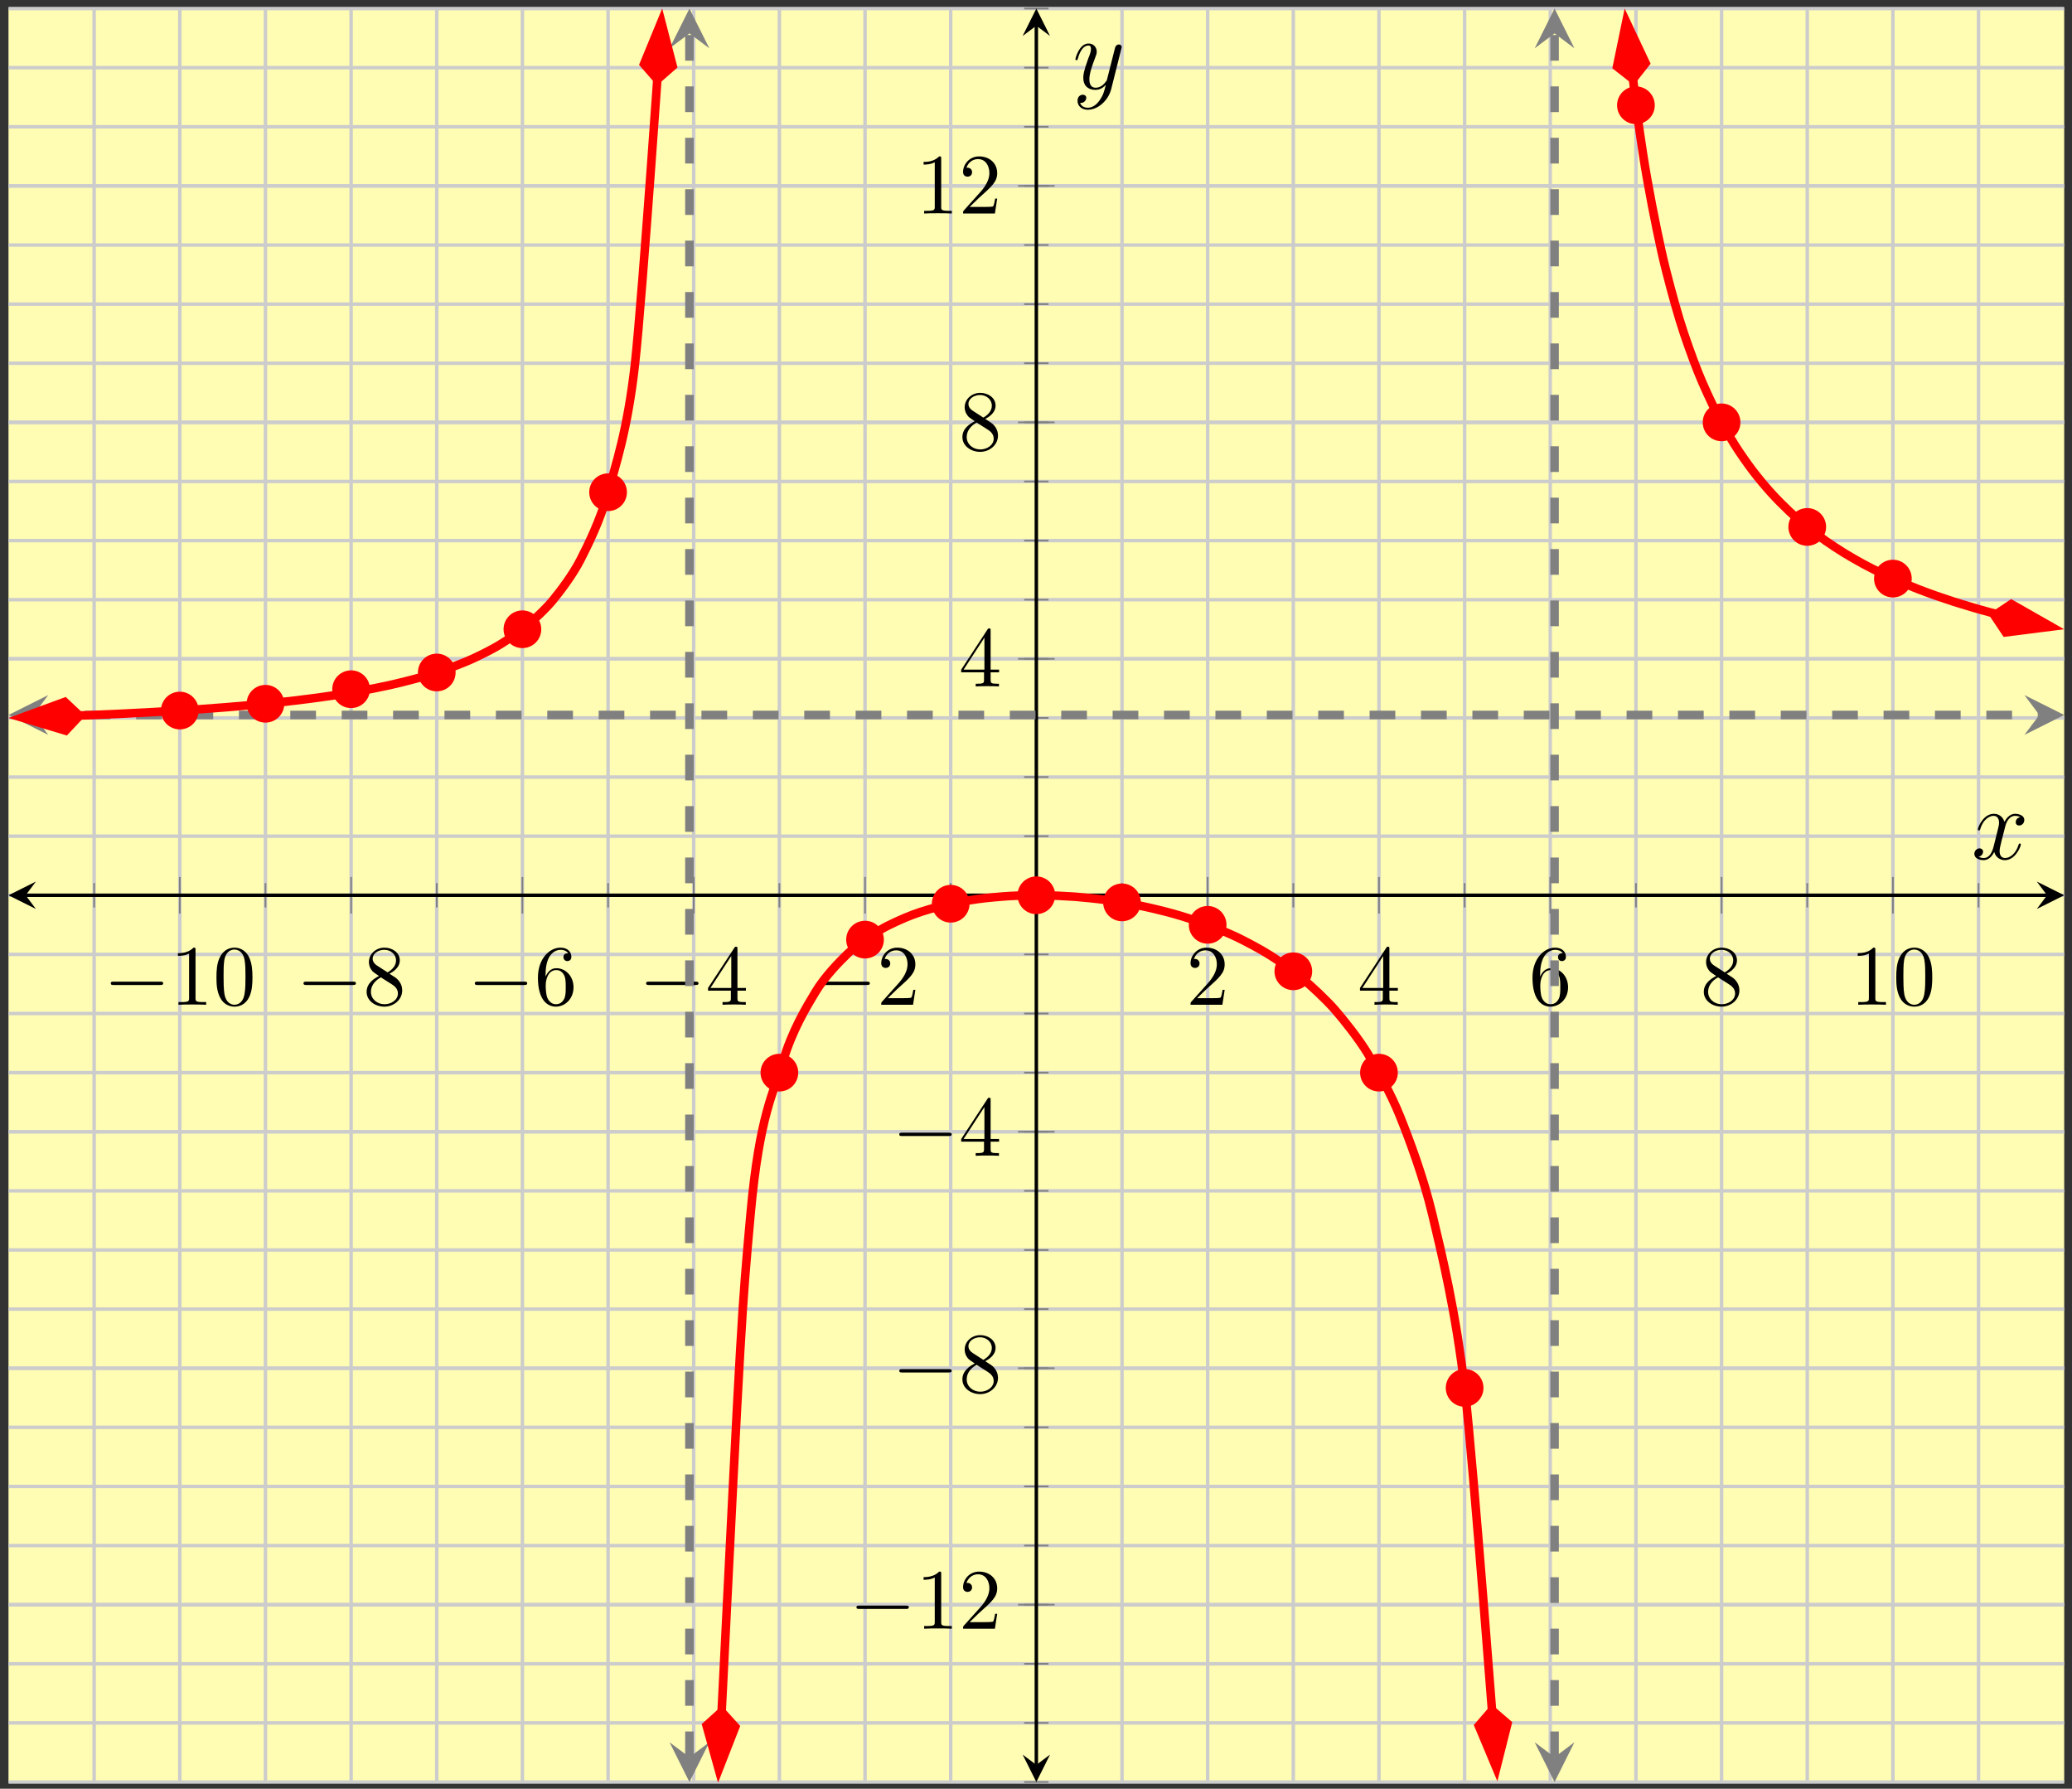 <?xml version="1.0" encoding="UTF-8"?>
<svg xmlns="http://www.w3.org/2000/svg" xmlns:xlink="http://www.w3.org/1999/xlink" width="241pt" height="208pt" viewBox="0 0 241 208" version="1.1">
<rect x="0" y="0" width="241" height="208" fill="#333333" stroke="none"/>
<defs>
<g>
<symbol overflow="visible" id="glyph0-0">
<path style="stroke:none;" d=""/>
</symbol>
<symbol overflow="visible" id="glyph0-1">
<path style="stroke:none;" d="M 6.562 -2.297 C 6.734 -2.297 6.922 -2.297 6.922 -2.5 C 6.922 -2.688 6.734 -2.688 6.562 -2.688 L 1.172 -2.688 C 1 -2.688 0.828 -2.688 0.828 -2.5 C 0.828 -2.297 1 -2.297 1.172 -2.297 Z M 6.562 -2.297 "/>
</symbol>
<symbol overflow="visible" id="glyph1-0">
<path style="stroke:none;" d=""/>
</symbol>
<symbol overflow="visible" id="glyph1-1">
<path style="stroke:none;" d="M 2.938 -6.375 C 2.938 -6.625 2.938 -6.641 2.703 -6.641 C 2.078 -6 1.203 -6 0.891 -6 L 0.891 -5.688 C 1.094 -5.688 1.672 -5.688 2.188 -5.953 L 2.188 -0.781 C 2.188 -0.422 2.156 -0.312 1.266 -0.312 L 0.953 -0.312 L 0.953 0 C 1.297 -0.031 2.156 -0.031 2.562 -0.031 C 2.953 -0.031 3.828 -0.031 4.172 0 L 4.172 -0.312 L 3.859 -0.312 C 2.953 -0.312 2.938 -0.422 2.938 -0.781 Z M 2.938 -6.375 "/>
</symbol>
<symbol overflow="visible" id="glyph1-2">
<path style="stroke:none;" d="M 4.578 -3.188 C 4.578 -3.984 4.531 -4.781 4.188 -5.516 C 3.734 -6.484 2.906 -6.641 2.5 -6.641 C 1.891 -6.641 1.172 -6.375 0.75 -5.453 C 0.438 -4.766 0.391 -3.984 0.391 -3.188 C 0.391 -2.438 0.422 -1.547 0.844 -0.781 C 1.266 0.016 2 0.219 2.484 0.219 C 3.016 0.219 3.781 0.016 4.219 -0.938 C 4.531 -1.625 4.578 -2.406 4.578 -3.188 Z M 2.484 0 C 2.094 0 1.5 -0.25 1.328 -1.203 C 1.219 -1.797 1.219 -2.719 1.219 -3.312 C 1.219 -3.953 1.219 -4.609 1.297 -5.141 C 1.484 -6.328 2.234 -6.422 2.484 -6.422 C 2.812 -6.422 3.469 -6.234 3.656 -5.25 C 3.766 -4.688 3.766 -3.938 3.766 -3.312 C 3.766 -2.562 3.766 -1.891 3.656 -1.25 C 3.5 -0.297 2.938 0 2.484 0 Z M 2.484 0 "/>
</symbol>
<symbol overflow="visible" id="glyph1-3">
<path style="stroke:none;" d="M 1.625 -4.562 C 1.172 -4.859 1.125 -5.188 1.125 -5.359 C 1.125 -5.969 1.781 -6.391 2.484 -6.391 C 3.203 -6.391 3.844 -5.875 3.844 -5.156 C 3.844 -4.578 3.453 -4.109 2.859 -3.766 Z M 3.078 -3.609 C 3.797 -3.984 4.281 -4.5 4.281 -5.156 C 4.281 -6.078 3.406 -6.641 2.5 -6.641 C 1.5 -6.641 0.688 -5.906 0.688 -4.969 C 0.688 -4.797 0.703 -4.344 1.125 -3.875 C 1.234 -3.766 1.609 -3.516 1.859 -3.344 C 1.281 -3.047 0.422 -2.5 0.422 -1.5 C 0.422 -0.453 1.438 0.219 2.484 0.219 C 3.609 0.219 4.562 -0.609 4.562 -1.672 C 4.562 -2.031 4.453 -2.484 4.062 -2.906 C 3.875 -3.109 3.719 -3.203 3.078 -3.609 Z M 2.078 -3.188 L 3.312 -2.406 C 3.594 -2.219 4.062 -1.922 4.062 -1.312 C 4.062 -0.578 3.312 -0.062 2.5 -0.062 C 1.641 -0.062 0.922 -0.672 0.922 -1.5 C 0.922 -2.078 1.234 -2.719 2.078 -3.188 Z M 2.078 -3.188 "/>
</symbol>
<symbol overflow="visible" id="glyph1-4">
<path style="stroke:none;" d="M 1.312 -3.266 L 1.312 -3.516 C 1.312 -6.031 2.547 -6.391 3.062 -6.391 C 3.297 -6.391 3.719 -6.328 3.938 -5.984 C 3.781 -5.984 3.391 -5.984 3.391 -5.547 C 3.391 -5.234 3.625 -5.078 3.844 -5.078 C 4 -5.078 4.312 -5.172 4.312 -5.562 C 4.312 -6.156 3.875 -6.641 3.047 -6.641 C 1.766 -6.641 0.422 -5.359 0.422 -3.156 C 0.422 -0.484 1.578 0.219 2.5 0.219 C 3.609 0.219 4.562 -0.719 4.562 -2.031 C 4.562 -3.297 3.672 -4.25 2.562 -4.25 C 1.891 -4.25 1.516 -3.75 1.312 -3.266 Z M 2.5 -0.062 C 1.875 -0.062 1.578 -0.656 1.516 -0.812 C 1.328 -1.281 1.328 -2.078 1.328 -2.25 C 1.328 -3.031 1.656 -4.031 2.547 -4.031 C 2.719 -4.031 3.172 -4.031 3.484 -3.406 C 3.656 -3.047 3.656 -2.531 3.656 -2.047 C 3.656 -1.562 3.656 -1.062 3.484 -0.703 C 3.188 -0.109 2.734 -0.062 2.5 -0.062 Z M 2.5 -0.062 "/>
</symbol>
<symbol overflow="visible" id="glyph1-5">
<path style="stroke:none;" d="M 2.938 -1.641 L 2.938 -0.781 C 2.938 -0.422 2.906 -0.312 2.172 -0.312 L 1.969 -0.312 L 1.969 0 C 2.375 -0.031 2.891 -0.031 3.312 -0.031 C 3.734 -0.031 4.25 -0.031 4.672 0 L 4.672 -0.312 L 4.453 -0.312 C 3.719 -0.312 3.703 -0.422 3.703 -0.781 L 3.703 -1.641 L 4.688 -1.641 L 4.688 -1.953 L 3.703 -1.953 L 3.703 -6.484 C 3.703 -6.688 3.703 -6.75 3.531 -6.75 C 3.453 -6.75 3.422 -6.75 3.344 -6.625 L 0.281 -1.953 L 0.281 -1.641 Z M 2.984 -1.953 L 0.562 -1.953 L 2.984 -5.672 Z M 2.984 -1.953 "/>
</symbol>
<symbol overflow="visible" id="glyph1-6">
<path style="stroke:none;" d="M 1.266 -0.766 L 2.328 -1.797 C 3.875 -3.172 4.469 -3.703 4.469 -4.703 C 4.469 -5.844 3.578 -6.641 2.359 -6.641 C 1.234 -6.641 0.5 -5.719 0.5 -4.828 C 0.5 -4.281 1 -4.281 1.031 -4.281 C 1.203 -4.281 1.547 -4.391 1.547 -4.812 C 1.547 -5.062 1.359 -5.328 1.016 -5.328 C 0.938 -5.328 0.922 -5.328 0.891 -5.312 C 1.109 -5.969 1.656 -6.328 2.234 -6.328 C 3.141 -6.328 3.562 -5.516 3.562 -4.703 C 3.562 -3.906 3.078 -3.125 2.516 -2.5 L 0.609 -0.375 C 0.5 -0.266 0.5 -0.234 0.5 0 L 4.203 0 L 4.469 -1.734 L 4.234 -1.734 C 4.172 -1.438 4.109 -1 4 -0.844 C 3.938 -0.766 3.281 -0.766 3.062 -0.766 Z M 1.266 -0.766 "/>
</symbol>
<symbol overflow="visible" id="glyph2-0">
<path style="stroke:none;" d=""/>
</symbol>
<symbol overflow="visible" id="glyph2-1">
<path style="stroke:none;" d="M 5.672 -4.875 C 5.281 -4.812 5.141 -4.516 5.141 -4.297 C 5.141 -4 5.359 -3.906 5.531 -3.906 C 5.891 -3.906 6.141 -4.219 6.141 -4.547 C 6.141 -5.047 5.562 -5.266 5.062 -5.266 C 4.344 -5.266 3.938 -4.547 3.828 -4.328 C 3.547 -5.219 2.812 -5.266 2.594 -5.266 C 1.375 -5.266 0.734 -3.703 0.734 -3.438 C 0.734 -3.391 0.781 -3.328 0.859 -3.328 C 0.953 -3.328 0.984 -3.406 1 -3.453 C 1.406 -4.781 2.219 -5.031 2.562 -5.031 C 3.094 -5.031 3.203 -4.531 3.203 -4.25 C 3.203 -3.984 3.125 -3.703 2.984 -3.125 L 2.578 -1.5 C 2.406 -0.781 2.062 -0.125 1.422 -0.125 C 1.359 -0.125 1.062 -0.125 0.812 -0.281 C 1.25 -0.359 1.344 -0.719 1.344 -0.859 C 1.344 -1.094 1.156 -1.25 0.938 -1.25 C 0.641 -1.25 0.328 -0.984 0.328 -0.609 C 0.328 -0.109 0.891 0.125 1.406 0.125 C 1.984 0.125 2.391 -0.328 2.641 -0.828 C 2.828 -0.125 3.438 0.125 3.875 0.125 C 5.094 0.125 5.734 -1.453 5.734 -1.703 C 5.734 -1.766 5.688 -1.812 5.625 -1.812 C 5.516 -1.812 5.5 -1.75 5.469 -1.656 C 5.141 -0.609 4.453 -0.125 3.906 -0.125 C 3.484 -0.125 3.266 -0.438 3.266 -0.922 C 3.266 -1.188 3.312 -1.375 3.5 -2.156 L 3.922 -3.797 C 4.094 -4.5 4.5 -5.031 5.062 -5.031 C 5.078 -5.031 5.422 -5.031 5.672 -4.875 Z M 5.672 -4.875 "/>
</symbol>
<symbol overflow="visible" id="glyph2-2">
<path style="stroke:none;" d="M 3.141 1.344 C 2.828 1.797 2.359 2.203 1.766 2.203 C 1.625 2.203 1.047 2.172 0.875 1.625 C 0.906 1.641 0.969 1.641 0.984 1.641 C 1.344 1.641 1.594 1.328 1.594 1.047 C 1.594 0.781 1.359 0.688 1.188 0.688 C 0.984 0.688 0.578 0.828 0.578 1.406 C 0.578 2.016 1.094 2.438 1.766 2.438 C 2.969 2.438 4.172 1.344 4.5 0.016 L 5.672 -4.656 C 5.688 -4.703 5.719 -4.781 5.719 -4.859 C 5.719 -5.031 5.562 -5.156 5.391 -5.156 C 5.281 -5.156 5.031 -5.109 4.938 -4.75 L 4.047 -1.234 C 4 -1.016 4 -0.984 3.891 -0.859 C 3.656 -0.531 3.266 -0.125 2.688 -0.125 C 2.016 -0.125 1.953 -0.781 1.953 -1.094 C 1.953 -1.781 2.281 -2.703 2.609 -3.562 C 2.734 -3.906 2.812 -4.078 2.812 -4.312 C 2.812 -4.812 2.453 -5.266 1.859 -5.266 C 0.766 -5.266 0.328 -3.531 0.328 -3.438 C 0.328 -3.391 0.375 -3.328 0.453 -3.328 C 0.562 -3.328 0.578 -3.375 0.625 -3.547 C 0.906 -4.547 1.359 -5.031 1.828 -5.031 C 1.938 -5.031 2.141 -5.031 2.141 -4.641 C 2.141 -4.328 2.016 -3.984 1.828 -3.531 C 1.25 -1.953 1.25 -1.562 1.25 -1.281 C 1.25 -0.141 2.062 0.125 2.656 0.125 C 3 0.125 3.438 0.016 3.844 -0.438 L 3.859 -0.422 C 3.688 0.281 3.562 0.75 3.141 1.344 Z M 3.141 1.344 "/>
</symbol>
</g>
<clipPath id="clip1">
  <path d="M 77 202 L 83 202 L 83 207.219 L 77 207.219 Z M 77 202 "/>
</clipPath>
<clipPath id="clip2">
  <path d="M 77 0.996 L 83 0.996 L 83 6 L 77 6 Z M 77 0.996 "/>
</clipPath>
<clipPath id="clip3">
  <path d="M 178 202 L 184 202 L 184 207.219 L 178 207.219 Z M 178 202 "/>
</clipPath>
<clipPath id="clip4">
  <path d="M 178 0.996 L 184 0.996 L 184 6 L 178 6 Z M 178 0.996 "/>
</clipPath>
<clipPath id="clip5">
  <path d="M 0.988 80 L 6 80 L 6 86 L 0.988 86 Z M 0.988 80 "/>
</clipPath>
<clipPath id="clip6">
  <path d="M 235 80 L 240.094 80 L 240.094 86 L 235 86 Z M 235 80 "/>
</clipPath>
<clipPath id="clip7">
  <path d="M 0.988 0.996 L 91 0.996 L 91 98 L 0.988 98 Z M 0.988 0.996 "/>
</clipPath>
<clipPath id="clip8">
  <path d="M 0.988 67 L 24 67 L 24 100 L 0.988 100 Z M 0.988 67 "/>
</clipPath>
<clipPath id="clip9">
  <path d="M 60 0.996 L 93 0.996 L 93 24 L 60 24 Z M 60 0.996 "/>
</clipPath>
<clipPath id="clip10">
  <path d="M 69 90 L 188 90 L 188 207.219 L 69 207.219 Z M 69 90 "/>
</clipPath>
<clipPath id="clip11">
  <path d="M 68 184 L 100 184 L 100 207.219 L 68 207.219 Z M 68 184 "/>
</clipPath>
<clipPath id="clip12">
  <path d="M 157 184 L 190 184 L 190 207.219 L 157 207.219 Z M 157 184 "/>
</clipPath>
<clipPath id="clip13">
  <path d="M 175 0.996 L 240.094 0.996 L 240.094 87 L 175 87 Z M 175 0.996 "/>
</clipPath>
<clipPath id="clip14">
  <path d="M 173 0.996 L 206 0.996 L 206 24 L 173 24 Z M 173 0.996 "/>
</clipPath>
<clipPath id="clip15">
  <path d="M 217 56 L 240.094 56 L 240.094 88 L 217 88 Z M 217 56 "/>
</clipPath>
</defs>
<g id="surface1">
<path style=" stroke:none;fill-rule:nonzero;fill:rgb(100%,98.47%,70.001%);fill-opacity:1;" d="M 0.988 207.219 L 240.094 207.219 L 240.094 0.996 L 0.988 0.996 Z M 0.988 207.219 "/>
<path style="fill:none;stroke-width:0.399;stroke-linecap:butt;stroke-linejoin:miter;stroke:rgb(79.999%,79.999%,79.999%);stroke-opacity:1;stroke-miterlimit:10;" d="M 9.962 0.09 L 9.962 206.313 M 29.888 0.09 L 29.888 206.313 M 49.814 0.09 L 49.814 206.313 M 69.74 0.09 L 69.74 206.313 M 89.665 0.09 L 89.665 206.313 M 109.591 0.09 L 109.591 206.313 M 129.517 0.09 L 129.517 206.313 M 149.443 0.09 L 149.443 206.313 M 169.368 0.09 L 169.368 206.313 M 189.294 0.09 L 189.294 206.313 M 209.22 0.09 L 209.22 206.313 M 229.142 0.09 L 229.142 206.313 " transform="matrix(1,0,0,-1,0.987,207.309)"/>
<path style="fill:none;stroke-width:0.399;stroke-linecap:butt;stroke-linejoin:miter;stroke:rgb(79.999%,79.999%,79.999%);stroke-opacity:1;stroke-miterlimit:10;" d="M 19.927 0.09 L 19.927 206.313 M 39.853 0.09 L 39.853 206.313 M 59.775 0.09 L 59.775 206.313 M 79.701 0.09 L 79.701 206.313 M 99.626 0.09 L 99.626 206.313 M 139.478 0.09 L 139.478 206.313 M 159.404 0.09 L 159.404 206.313 M 179.329 0.09 L 179.329 206.313 M 199.255 0.09 L 199.255 206.313 M 219.181 0.09 L 219.181 206.313 " transform="matrix(1,0,0,-1,0.987,207.309)"/>
<path style="fill:none;stroke-width:0.399;stroke-linecap:butt;stroke-linejoin:miter;stroke:rgb(79.999%,79.999%,79.999%);stroke-opacity:1;stroke-miterlimit:10;" d="M 0.001 0.09 L 239.107 0.09 M 0.001 6.965 L 239.107 6.965 M 0.001 13.836 L 239.107 13.836 M 0.001 20.711 L 239.107 20.711 M 0.001 27.586 L 239.107 27.586 M 0.001 34.461 L 239.107 34.461 M 0.001 41.336 L 239.107 41.336 M 0.001 48.207 L 239.107 48.207 M 0.001 55.082 L 239.107 55.082 M 0.001 61.957 L 239.107 61.957 M 0.001 68.832 L 239.107 68.832 M 0.001 75.704 L 239.107 75.704 M 0.001 82.579 L 239.107 82.579 M 0.001 89.454 L 239.107 89.454 M 0.001 96.329 L 239.107 96.329 M 0.001 103.204 L 239.107 103.204 M 0.001 110.075 L 239.107 110.075 M 0.001 116.95 L 239.107 116.95 M 0.001 123.825 L 239.107 123.825 M 0.001 130.7 L 239.107 130.7 M 0.001 137.575 L 239.107 137.575 M 0.001 144.446 L 239.107 144.446 M 0.001 151.321 L 239.107 151.321 M 0.001 158.196 L 239.107 158.196 M 0.001 165.071 L 239.107 165.071 M 0.001 171.946 L 239.107 171.946 M 0.001 178.817 L 239.107 178.817 M 0.001 185.692 L 239.107 185.692 M 0.001 192.567 L 239.107 192.567 M 0.001 199.442 L 239.107 199.442 M 0.001 206.313 L 239.107 206.313 " transform="matrix(1,0,0,-1,0.987,207.309)"/>
<path style="fill:none;stroke-width:0.399;stroke-linecap:butt;stroke-linejoin:miter;stroke:rgb(79.999%,79.999%,79.999%);stroke-opacity:1;stroke-miterlimit:10;" d="M 0.001 20.711 L 239.107 20.711 M 0.001 48.207 L 239.107 48.207 M 0.001 75.704 L 239.107 75.704 M 0.001 130.7 L 239.107 130.7 M 0.001 158.196 L 239.107 158.196 M 0.001 185.692 L 239.107 185.692 " transform="matrix(1,0,0,-1,0.987,207.309)"/>
<path style="fill:none;stroke-width:0.199;stroke-linecap:butt;stroke-linejoin:miter;stroke:rgb(50%,50%,50%);stroke-opacity:1;stroke-miterlimit:10;" d="M 9.962 101.786 L 9.962 104.618 M 29.888 101.786 L 29.888 104.618 M 49.814 101.786 L 49.814 104.618 M 69.74 101.786 L 69.74 104.618 M 89.665 101.786 L 89.665 104.618 M 109.591 101.786 L 109.591 104.618 M 129.517 101.786 L 129.517 104.618 M 149.443 101.786 L 149.443 104.618 M 169.368 101.786 L 169.368 104.618 M 189.294 101.786 L 189.294 104.618 M 209.22 101.786 L 209.22 104.618 M 229.142 101.786 L 229.142 104.618 " transform="matrix(1,0,0,-1,0.987,207.309)"/>
<path style="fill:none;stroke-width:0.199;stroke-linecap:butt;stroke-linejoin:miter;stroke:rgb(50%,50%,50%);stroke-opacity:1;stroke-miterlimit:10;" d="M 19.927 101.075 L 19.927 105.329 M 39.853 101.075 L 39.853 105.329 M 59.775 101.075 L 59.775 105.329 M 79.701 101.075 L 79.701 105.329 M 99.626 101.075 L 99.626 105.329 M 139.478 101.075 L 139.478 105.329 M 159.404 101.075 L 159.404 105.329 M 179.329 101.075 L 179.329 105.329 M 199.255 101.075 L 199.255 105.329 M 219.181 101.075 L 219.181 105.329 " transform="matrix(1,0,0,-1,0.987,207.309)"/>
<path style="fill:none;stroke-width:0.199;stroke-linecap:butt;stroke-linejoin:miter;stroke:rgb(50%,50%,50%);stroke-opacity:1;stroke-miterlimit:10;" d="M 118.134 0.09 L 120.97 0.09 M 118.134 6.965 L 120.97 6.965 M 118.134 13.836 L 120.97 13.836 M 118.134 20.711 L 120.97 20.711 M 118.134 27.586 L 120.97 27.586 M 118.134 34.461 L 120.97 34.461 M 118.134 41.336 L 120.97 41.336 M 118.134 48.207 L 120.97 48.207 M 118.134 55.082 L 120.97 55.082 M 118.134 61.957 L 120.97 61.957 M 118.134 68.832 L 120.97 68.832 M 118.134 75.704 L 120.97 75.704 M 118.134 82.579 L 120.97 82.579 M 118.134 89.454 L 120.97 89.454 M 118.134 96.329 L 120.97 96.329 M 118.134 103.204 L 120.97 103.204 M 118.134 110.075 L 120.97 110.075 M 118.134 116.95 L 120.97 116.95 M 118.134 123.825 L 120.97 123.825 M 118.134 130.7 L 120.97 130.7 M 118.134 137.575 L 120.97 137.575 M 118.134 144.446 L 120.97 144.446 M 118.134 151.321 L 120.97 151.321 M 118.134 158.196 L 120.97 158.196 M 118.134 165.071 L 120.97 165.071 M 118.134 171.946 L 120.97 171.946 M 118.134 178.817 L 120.97 178.817 M 118.134 185.692 L 120.97 185.692 M 118.134 192.567 L 120.97 192.567 M 118.134 199.442 L 120.97 199.442 M 118.134 206.313 L 120.97 206.313 " transform="matrix(1,0,0,-1,0.987,207.309)"/>
<path style="fill:none;stroke-width:0.199;stroke-linecap:butt;stroke-linejoin:miter;stroke:rgb(50%,50%,50%);stroke-opacity:1;stroke-miterlimit:10;" d="M 117.427 20.711 L 121.681 20.711 M 117.427 48.207 L 121.681 48.207 M 117.427 75.704 L 121.681 75.704 M 117.427 130.7 L 121.681 130.7 M 117.427 158.196 L 121.681 158.196 M 117.427 185.692 L 121.681 185.692 " transform="matrix(1,0,0,-1,0.987,207.309)"/>
<path style="fill:none;stroke-width:0.399;stroke-linecap:butt;stroke-linejoin:miter;stroke:rgb(0%,0%,0%);stroke-opacity:1;stroke-miterlimit:10;" d="M 1.993 103.204 L 237.115 103.204 " transform="matrix(1,0,0,-1,0.987,207.309)"/>
<path style=" stroke:none;fill-rule:nonzero;fill:rgb(0%,0%,0%);fill-opacity:1;" d="M 0.988 104.105 L 4.176 105.699 L 2.98 104.105 L 4.176 102.512 "/>
<path style=" stroke:none;fill-rule:nonzero;fill:rgb(0%,0%,0%);fill-opacity:1;" d="M 240.094 104.105 L 236.906 102.512 L 238.102 104.105 L 236.906 105.699 "/>
<path style="fill:none;stroke-width:0.399;stroke-linecap:butt;stroke-linejoin:miter;stroke:rgb(0%,0%,0%);stroke-opacity:1;stroke-miterlimit:10;" d="M 119.552 2.082 L 119.552 204.321 " transform="matrix(1,0,0,-1,0.987,207.309)"/>
<path style=" stroke:none;fill-rule:nonzero;fill:rgb(0%,0%,0%);fill-opacity:1;" d="M 120.539 207.219 L 122.133 204.031 L 120.539 205.227 L 118.945 204.031 "/>
<path style=" stroke:none;fill-rule:nonzero;fill:rgb(0%,0%,0%);fill-opacity:1;" d="M 120.539 0.996 L 118.945 4.184 L 120.539 2.988 L 122.133 4.184 "/>
<g style="fill:rgb(0%,0%,0%);fill-opacity:1;">
  <use xlink:href="#glyph0-1" x="12.057" y="116.837"/>
</g>
<g style="fill:rgb(0%,0%,0%);fill-opacity:1;">
  <use xlink:href="#glyph1-1" x="19.805" y="116.837"/>
  <use xlink:href="#glyph1-2" x="24.786" y="116.837"/>
</g>
<g style="fill:rgb(0%,0%,0%);fill-opacity:1;">
  <use xlink:href="#glyph0-1" x="34.473" y="116.837"/>
</g>
<g style="fill:rgb(0%,0%,0%);fill-opacity:1;">
  <use xlink:href="#glyph1-3" x="42.221" y="116.837"/>
</g>
<g style="fill:rgb(0%,0%,0%);fill-opacity:1;">
  <use xlink:href="#glyph0-1" x="54.398" y="116.837"/>
</g>
<g style="fill:rgb(0%,0%,0%);fill-opacity:1;">
  <use xlink:href="#glyph1-4" x="62.146" y="116.837"/>
</g>
<g style="fill:rgb(0%,0%,0%);fill-opacity:1;">
  <use xlink:href="#glyph0-1" x="74.324" y="116.837"/>
</g>
<g style="fill:rgb(0%,0%,0%);fill-opacity:1;">
  <use xlink:href="#glyph1-5" x="82.072" y="116.837"/>
</g>
<g style="fill:rgb(0%,0%,0%);fill-opacity:1;">
  <use xlink:href="#glyph0-1" x="94.25" y="116.837"/>
</g>
<g style="fill:rgb(0%,0%,0%);fill-opacity:1;">
  <use xlink:href="#glyph1-6" x="101.998" y="116.837"/>
</g>
<g style="fill:rgb(0%,0%,0%);fill-opacity:1;">
  <use xlink:href="#glyph1-6" x="137.975" y="116.837"/>
</g>
<g style="fill:rgb(0%,0%,0%);fill-opacity:1;">
  <use xlink:href="#glyph1-5" x="157.901" y="116.837"/>
</g>
<g style="fill:rgb(0%,0%,0%);fill-opacity:1;">
  <use xlink:href="#glyph1-4" x="177.826" y="116.837"/>
</g>
<g style="fill:rgb(0%,0%,0%);fill-opacity:1;">
  <use xlink:href="#glyph1-3" x="197.752" y="116.837"/>
</g>
<g style="fill:rgb(0%,0%,0%);fill-opacity:1;">
  <use xlink:href="#glyph1-1" x="215.187" y="116.837"/>
  <use xlink:href="#glyph1-2" x="220.168" y="116.837"/>
</g>
<g style="fill:rgb(0%,0%,0%);fill-opacity:1;">
  <use xlink:href="#glyph0-1" x="98.788" y="189.392"/>
</g>
<g style="fill:rgb(0%,0%,0%);fill-opacity:1;">
  <use xlink:href="#glyph1-1" x="106.536" y="189.392"/>
  <use xlink:href="#glyph1-6" x="111.517" y="189.392"/>
</g>
<g style="fill:rgb(0%,0%,0%);fill-opacity:1;">
  <use xlink:href="#glyph0-1" x="103.769" y="161.895"/>
</g>
<g style="fill:rgb(0%,0%,0%);fill-opacity:1;">
  <use xlink:href="#glyph1-3" x="111.517" y="161.895"/>
</g>
<g style="fill:rgb(0%,0%,0%);fill-opacity:1;">
  <use xlink:href="#glyph0-1" x="103.769" y="134.399"/>
</g>
<g style="fill:rgb(0%,0%,0%);fill-opacity:1;">
  <use xlink:href="#glyph1-5" x="111.517" y="134.399"/>
</g>
<g style="fill:rgb(0%,0%,0%);fill-opacity:1;">
  <use xlink:href="#glyph1-5" x="111.518" y="79.82"/>
</g>
<g style="fill:rgb(0%,0%,0%);fill-opacity:1;">
  <use xlink:href="#glyph1-3" x="111.518" y="52.324"/>
</g>
<g style="fill:rgb(0%,0%,0%);fill-opacity:1;">
  <use xlink:href="#glyph1-1" x="106.536" y="24.827"/>
  <use xlink:href="#glyph1-6" x="111.517" y="24.827"/>
</g>
<path style="fill:none;stroke-width:0.996;stroke-linecap:butt;stroke-linejoin:miter;stroke:rgb(50%,50%,50%);stroke-opacity:1;stroke-dasharray:2.989,2.989;stroke-miterlimit:10;" d="M 79.204 2.977 L 79.204 203.426 " transform="matrix(1,0,0,-1,0.987,207.309)"/>
<g clip-path="url(#clip1)" clip-rule="nonzero">
<path style=" stroke:none;fill-rule:nonzero;fill:rgb(50%,50%,50%);fill-opacity:1;" d="M 80.191 207.219 L 82.504 202.598 L 80.191 204.332 L 77.879 202.598 "/>
</g>
<g clip-path="url(#clip2)" clip-rule="nonzero">
<path style=" stroke:none;fill-rule:nonzero;fill:rgb(50%,50%,50%);fill-opacity:1;" d="M 80.191 0.996 L 77.879 5.617 L 80.191 3.883 L 82.504 5.617 "/>
</g>
<path style="fill:none;stroke-width:0.996;stroke-linecap:butt;stroke-linejoin:miter;stroke:rgb(50%,50%,50%);stroke-opacity:1;stroke-dasharray:2.989,2.989;stroke-miterlimit:10;" d="M 179.829 2.977 L 179.829 203.426 " transform="matrix(1,0,0,-1,0.987,207.309)"/>
<g clip-path="url(#clip3)" clip-rule="nonzero">
<path style=" stroke:none;fill-rule:nonzero;fill:rgb(50%,50%,50%);fill-opacity:1;" d="M 180.816 207.219 L 183.125 202.598 L 180.816 204.332 L 178.504 202.598 "/>
</g>
<g clip-path="url(#clip4)" clip-rule="nonzero">
<path style=" stroke:none;fill-rule:nonzero;fill:rgb(50%,50%,50%);fill-opacity:1;" d="M 180.816 0.996 L 178.504 5.617 L 180.816 3.883 L 183.125 5.617 "/>
</g>
<path style="fill:none;stroke-width:0.996;stroke-linecap:butt;stroke-linejoin:miter;stroke:rgb(50%,50%,50%);stroke-opacity:1;stroke-dasharray:2.989,2.989;stroke-miterlimit:10;" d="M 2.888 124.168 L 236.216 124.168 " transform="matrix(1,0,0,-1,0.987,207.309)"/>
<g clip-path="url(#clip5)" clip-rule="nonzero">
<path style=" stroke:none;fill-rule:nonzero;fill:rgb(50%,50%,50%);fill-opacity:1;" d="M 0.988 83.141 L 5.609 85.453 L 3.875 83.141 L 5.609 80.828 "/>
</g>
<g clip-path="url(#clip6)" clip-rule="nonzero">
<path style=" stroke:none;fill-rule:nonzero;fill:rgb(50%,50%,50%);fill-opacity:1;" d="M 240.094 83.141 L 235.469 80.828 L 237.203 83.141 L 235.469 85.453 "/>
</g>
<g clip-path="url(#clip7)" clip-rule="nonzero">
<path style="fill:none;stroke-width:0.996;stroke-linecap:butt;stroke-linejoin:miter;stroke:rgb(100%,0%,0%);stroke-opacity:1;stroke-miterlimit:10;" d="M 8.259 124.071 C 2.29 123.891 2.29 123.891 3.169 123.922 C 4.048 123.95 5.458 123.996 6.337 124.032 C 7.216 124.063 8.626 124.118 9.505 124.153 C 10.384 124.188 11.794 124.25 12.673 124.289 C 13.552 124.332 14.962 124.403 15.841 124.45 C 16.72 124.496 18.13 124.575 19.009 124.629 C 19.888 124.68 21.298 124.77 22.177 124.832 C 23.056 124.895 24.466 124.996 25.345 125.071 C 26.224 125.141 27.634 125.262 28.513 125.344 C 29.392 125.426 30.802 125.563 31.681 125.661 C 32.56 125.754 33.97 125.922 34.849 126.036 C 35.728 126.149 37.138 126.34 38.017 126.477 C 38.896 126.61 40.306 126.844 41.185 127.004 C 42.064 127.168 43.474 127.45 44.353 127.645 C 45.232 127.844 46.642 128.184 47.521 128.43 C 48.4 128.672 49.81 129.098 50.689 129.407 C 51.568 129.715 52.978 130.25 53.857 130.649 C 54.74 131.047 56.146 131.743 57.029 132.274 C 57.908 132.805 59.318 133.735 60.197 134.469 C 61.075 135.204 62.486 136.489 63.365 137.567 C 64.243 138.641 65.654 140.508 66.533 142.227 C 67.411 143.942 68.822 146.786 69.701 149.942 C 70.579 153.098 71.99 157.153 72.868 164.977 C 73.747 172.801 76.036 206.325 75.474 198.079 " transform="matrix(1,0,0,-1,0.987,207.309)"/>
</g>
<path style=" stroke:none;fill-rule:nonzero;fill:rgb(100%,0%,0%);fill-opacity:1;" d="M 2.562 83.438 L 7.625 84.961 L 9.246 83.238 L 7.527 81.617 Z M 2.562 83.438 "/>
<g clip-path="url(#clip8)" clip-rule="nonzero">
<path style="fill:none;stroke-width:0.996;stroke-linecap:butt;stroke-linejoin:miter;stroke:rgb(100%,0%,0%);stroke-opacity:1;stroke-miterlimit:10;" d="M 7.391 -0 L 2.377 1.673 L 0.706 -0.001 L 2.375 -1.672 Z M 7.391 -0 " transform="matrix(-1,0.03,0.03,1,9.952,83.218)"/>
</g>
<path style=" stroke:none;fill-rule:nonzero;fill:rgb(100%,0%,0%);fill-opacity:1;" d="M 76.914 2.555 L 74.906 7.445 L 76.461 9.23 L 78.242 7.676 Z M 76.914 2.555 "/>
<g clip-path="url(#clip9)" clip-rule="nonzero">
<path style="fill:none;stroke-width:0.996;stroke-linecap:butt;stroke-linejoin:miter;stroke:rgb(100%,0%,0%);stroke-opacity:1;stroke-miterlimit:10;" d="M 7.391 0.001 L 2.378 1.671 L 0.704 -0.001 L 2.375 -1.671 Z M 7.391 0.001 " transform="matrix(0.068,-0.998,-0.998,-0.068,76.412,9.933)"/>
</g>
<g clip-path="url(#clip10)" clip-rule="nonzero">
<path style="fill:none;stroke-width:0.996;stroke-linecap:butt;stroke-linejoin:miter;stroke:rgb(100%,0%,0%);stroke-opacity:1;stroke-miterlimit:10;" d="M 82.947 8.25 C 85.259 54.473 85.259 54.473 86.31 66.11 C 87.357 77.75 89.036 80.289 90.083 83.875 C 91.134 87.461 92.814 90.211 93.861 91.954 C 94.911 93.7 96.591 95.438 97.638 96.442 C 98.685 97.446 100.368 98.567 101.415 99.192 C 102.462 99.817 104.142 100.551 105.193 100.95 C 106.24 101.352 107.919 101.829 108.97 102.079 C 110.017 102.332 111.697 102.621 112.743 102.766 C 113.794 102.911 115.474 103.059 116.521 103.121 C 117.572 103.18 119.251 103.211 120.298 103.196 C 121.345 103.184 123.029 103.11 124.076 103.032 C 125.122 102.95 126.806 102.774 127.853 102.629 C 128.9 102.485 130.579 102.204 131.63 101.989 C 132.677 101.774 134.357 101.375 135.408 101.082 C 136.454 100.789 138.134 100.262 139.181 99.875 C 140.232 99.489 141.911 98.797 142.958 98.293 C 144.005 97.786 145.689 96.891 146.736 96.227 C 147.783 95.567 149.466 94.395 150.513 93.516 C 151.56 92.633 153.24 91.082 154.29 89.879 C 155.337 88.676 157.017 86.559 158.068 84.844 C 159.115 83.133 160.794 80.133 161.841 77.528 C 162.892 74.918 164.572 70.465 165.618 66.051 C 166.669 61.637 168.349 54.84 169.396 45.704 C 170.443 36.563 173.173 0.18 172.556 8.422 " transform="matrix(1,0,0,-1,0.987,207.309)"/>
</g>
<path style=" stroke:none;fill-rule:nonzero;fill:rgb(100%,0%,0%);fill-opacity:1;" d="M 83.598 205.734 L 85.52 200.809 L 83.934 199.059 L 82.18 200.645 Z M 83.598 205.734 "/>
<g clip-path="url(#clip11)" clip-rule="nonzero">
<path style="fill:none;stroke-width:0.996;stroke-linecap:butt;stroke-linejoin:miter;stroke:rgb(100%,0%,0%);stroke-opacity:1;stroke-miterlimit:10;" d="M 7.39 0 L 2.374 1.673 L 0.706 0.002 L 2.377 -1.671 Z M 7.39 0 " transform="matrix(-0.05,0.999,0.999,0.05,83.967,198.354)"/>
</g>
<path style=" stroke:none;fill-rule:nonzero;fill:rgb(100%,0%,0%);fill-opacity:1;" d="M 174.043 205.559 L 175.336 200.43 L 173.543 198.887 L 172 200.68 Z M 174.043 205.559 "/>
<g clip-path="url(#clip12)" clip-rule="nonzero">
<path style="fill:none;stroke-width:0.996;stroke-linecap:butt;stroke-linejoin:miter;stroke:rgb(100%,0%,0%);stroke-opacity:1;stroke-miterlimit:10;" d="M 7.391 0.001 L 2.375 1.673 L 0.703 0.001 L 2.375 -1.671 Z M 7.391 0.001 " transform="matrix(0.075,0.998,0.998,-0.075,173.489,198.186)"/>
</g>
<g clip-path="url(#clip13)" clip-rule="nonzero">
<path style="fill:none;stroke-width:0.996;stroke-linecap:butt;stroke-linejoin:miter;stroke:rgb(100%,0%,0%);stroke-opacity:1;stroke-miterlimit:10;" d="M 188.954 198.11 C 189.517 193.371 189.517 193.371 190.107 189.469 C 190.701 185.571 191.646 180.883 192.24 178.204 C 192.829 175.52 193.779 172.098 194.368 170.141 C 194.958 168.18 195.908 165.582 196.497 164.09 C 197.091 162.598 198.036 160.559 198.63 159.383 C 199.22 158.211 200.169 156.571 200.759 155.625 C 201.349 154.676 202.298 153.332 202.892 152.551 C 203.482 151.77 204.431 150.645 205.021 149.993 C 205.611 149.336 206.56 148.387 207.15 147.832 C 207.743 147.274 208.689 146.461 209.283 145.985 C 209.872 145.504 210.822 144.801 211.411 144.383 C 212.001 143.969 212.951 143.352 213.54 142.989 C 214.134 142.625 215.079 142.082 215.673 141.758 C 216.263 141.438 217.212 140.954 217.802 140.668 C 218.392 140.383 219.341 139.954 219.931 139.696 C 220.525 139.442 221.474 139.055 222.064 138.825 C 222.654 138.594 223.603 138.243 224.193 138.036 C 224.786 137.829 225.732 137.512 226.326 137.321 C 226.915 137.133 227.865 136.844 228.454 136.672 C 229.044 136.496 229.993 136.235 230.583 136.075 C 231.177 135.918 232.122 135.676 232.716 135.532 C 233.306 135.387 234.255 135.164 234.845 135.028 C 235.435 134.895 236.384 134.688 236.974 134.567 C 237.568 134.442 239.107 134.137 230.99 135.746 " transform="matrix(1,0,0,-1,0.987,207.309)"/>
</g>
<path style=" stroke:none;fill-rule:nonzero;fill:rgb(100%,0%,0%);fill-opacity:1;" d="M 189.152 2.555 L 188.082 7.734 L 189.941 9.199 L 191.406 7.34 Z M 189.152 2.555 "/>
<g clip-path="url(#clip14)" clip-rule="nonzero">
<path style="fill:none;stroke-width:0.996;stroke-linecap:butt;stroke-linejoin:miter;stroke:rgb(100%,0%,0%);stroke-opacity:1;stroke-miterlimit:10;" d="M 7.389 -0.002 L 2.377 1.671 L 0.705 -0.001 L 2.377 -1.673 Z M 7.389 -0.002 " transform="matrix(-0.118,-0.994,-0.994,0.118,190.024,9.9)"/>
</g>
<path style=" stroke:none;fill-rule:nonzero;fill:rgb(100%,0%,0%);fill-opacity:1;" d="M 238.547 72.867 L 233.945 70.246 L 231.977 71.562 L 233.293 73.531 Z M 238.547 72.867 "/>
<g clip-path="url(#clip15)" clip-rule="nonzero">
<path style="fill:none;stroke-width:0.996;stroke-linecap:butt;stroke-linejoin:miter;stroke:rgb(100%,0%,0%);stroke-opacity:1;stroke-miterlimit:10;" d="M 7.393 -0.001 L 2.377 1.671 L 0.705 -0.001 L 2.377 -1.673 Z M 7.393 -0.001 " transform="matrix(0.982,0.195,0.195,-0.982,231.284,71.424)"/>
</g>
<path style="fill-rule:nonzero;fill:rgb(100%,0%,0%);fill-opacity:1;stroke-width:0.399;stroke-linecap:butt;stroke-linejoin:miter;stroke:rgb(100%,0%,0%);stroke-opacity:1;stroke-miterlimit:10;" d="M 21.919 124.684 C 21.919 125.786 21.025 126.676 19.927 126.676 C 18.826 126.676 17.935 125.786 17.935 124.684 C 17.935 123.582 18.826 122.692 19.927 122.692 C 21.025 122.692 21.919 123.582 21.919 124.684 Z M 21.919 124.684 " transform="matrix(1,0,0,-1,0.987,207.309)"/>
<path style="fill-rule:nonzero;fill:rgb(100%,0%,0%);fill-opacity:1;stroke-width:0.399;stroke-linecap:butt;stroke-linejoin:miter;stroke:rgb(100%,0%,0%);stroke-opacity:1;stroke-miterlimit:10;" d="M 31.88 125.473 C 31.88 126.575 30.99 127.465 29.888 127.465 C 28.786 127.465 27.896 126.575 27.896 125.473 C 27.896 124.375 28.786 123.481 29.888 123.481 C 30.99 123.481 31.88 124.375 31.88 125.473 Z M 31.88 125.473 " transform="matrix(1,0,0,-1,0.987,207.309)"/>
<path style="fill-rule:nonzero;fill:rgb(100%,0%,0%);fill-opacity:1;stroke-width:0.399;stroke-linecap:butt;stroke-linejoin:miter;stroke:rgb(100%,0%,0%);stroke-opacity:1;stroke-miterlimit:10;" d="M 41.845 127.164 C 41.845 128.266 40.95 129.157 39.853 129.157 C 38.751 129.157 37.857 128.266 37.857 127.164 C 37.857 126.067 38.751 125.172 39.853 125.172 C 40.95 125.172 41.845 126.067 41.845 127.164 Z M 41.845 127.164 " transform="matrix(1,0,0,-1,0.987,207.309)"/>
<path style="fill-rule:nonzero;fill:rgb(100%,0%,0%);fill-opacity:1;stroke-width:0.399;stroke-linecap:butt;stroke-linejoin:miter;stroke:rgb(100%,0%,0%);stroke-opacity:1;stroke-miterlimit:10;" d="M 51.806 129.11 C 51.806 130.211 50.915 131.102 49.814 131.102 C 48.712 131.102 47.822 130.211 47.822 129.11 C 47.822 128.012 48.712 127.118 49.814 127.118 C 50.915 127.118 51.806 128.012 51.806 129.11 Z M 51.806 129.11 " transform="matrix(1,0,0,-1,0.987,207.309)"/>
<path style="fill-rule:nonzero;fill:rgb(100%,0%,0%);fill-opacity:1;stroke-width:0.399;stroke-linecap:butt;stroke-linejoin:miter;stroke:rgb(100%,0%,0%);stroke-opacity:1;stroke-miterlimit:10;" d="M 61.771 134.137 C 61.771 135.235 60.876 136.129 59.775 136.129 C 58.677 136.129 57.783 135.235 57.783 134.137 C 57.783 133.036 58.677 132.145 59.775 132.145 C 60.876 132.145 61.771 133.036 61.771 134.137 Z M 61.771 134.137 " transform="matrix(1,0,0,-1,0.987,207.309)"/>
<path style="fill-rule:nonzero;fill:rgb(100%,0%,0%);fill-opacity:1;stroke-width:0.399;stroke-linecap:butt;stroke-linejoin:miter;stroke:rgb(100%,0%,0%);stroke-opacity:1;stroke-miterlimit:10;" d="M 71.732 150.071 C 71.732 151.172 70.841 152.063 69.74 152.063 C 68.638 152.063 67.747 151.172 67.747 150.071 C 67.747 148.969 68.638 148.079 69.74 148.079 C 70.841 148.079 71.732 148.969 71.732 150.071 Z M 71.732 150.071 " transform="matrix(1,0,0,-1,0.987,207.309)"/>
<path style="fill-rule:nonzero;fill:rgb(100%,0%,0%);fill-opacity:1;stroke-width:0.399;stroke-linecap:butt;stroke-linejoin:miter;stroke:rgb(100%,0%,0%);stroke-opacity:1;stroke-miterlimit:10;" d="M 91.658 82.579 C 91.658 83.68 90.767 84.571 89.665 84.571 C 88.564 84.571 87.673 83.68 87.673 82.579 C 87.673 81.481 88.564 80.586 89.665 80.586 C 90.767 80.586 91.658 81.481 91.658 82.579 Z M 91.658 82.579 " transform="matrix(1,0,0,-1,0.987,207.309)"/>
<path style="fill-rule:nonzero;fill:rgb(100%,0%,0%);fill-opacity:1;stroke-width:0.399;stroke-linecap:butt;stroke-linejoin:miter;stroke:rgb(100%,0%,0%);stroke-opacity:1;stroke-miterlimit:10;" d="M 101.618 98.047 C 101.618 99.149 100.728 100.039 99.626 100.039 C 98.529 100.039 97.634 99.149 97.634 98.047 C 97.634 96.946 98.529 96.055 99.626 96.055 C 100.728 96.055 101.618 96.946 101.618 98.047 Z M 101.618 98.047 " transform="matrix(1,0,0,-1,0.987,207.309)"/>
<path style="fill-rule:nonzero;fill:rgb(100%,0%,0%);fill-opacity:1;stroke-width:0.399;stroke-linecap:butt;stroke-linejoin:miter;stroke:rgb(100%,0%,0%);stroke-opacity:1;stroke-miterlimit:10;" d="M 111.583 102.219 C 111.583 103.321 110.693 104.211 109.591 104.211 C 108.49 104.211 107.599 103.321 107.599 102.219 C 107.599 101.118 108.49 100.227 109.591 100.227 C 110.693 100.227 111.583 101.118 111.583 102.219 Z M 111.583 102.219 " transform="matrix(1,0,0,-1,0.987,207.309)"/>
<path style="fill-rule:nonzero;fill:rgb(100%,0%,0%);fill-opacity:1;stroke-width:0.399;stroke-linecap:butt;stroke-linejoin:miter;stroke:rgb(100%,0%,0%);stroke-opacity:1;stroke-miterlimit:10;" d="M 121.544 103.204 C 121.544 104.301 120.654 105.196 119.552 105.196 C 118.454 105.196 117.56 104.301 117.56 103.204 C 117.56 102.102 118.454 101.211 119.552 101.211 C 120.654 101.211 121.544 102.102 121.544 103.204 Z M 121.544 103.204 " transform="matrix(1,0,0,-1,0.987,207.309)"/>
<path style="fill-rule:nonzero;fill:rgb(100%,0%,0%);fill-opacity:1;stroke-width:0.399;stroke-linecap:butt;stroke-linejoin:miter;stroke:rgb(100%,0%,0%);stroke-opacity:1;stroke-miterlimit:10;" d="M 131.509 102.375 C 131.509 103.477 130.615 104.371 129.517 104.371 C 128.415 104.371 127.525 103.477 127.525 102.375 C 127.525 101.278 128.415 100.383 129.517 100.383 C 130.615 100.383 131.509 101.278 131.509 102.375 Z M 131.509 102.375 " transform="matrix(1,0,0,-1,0.987,207.309)"/>
<path style="fill-rule:nonzero;fill:rgb(100%,0%,0%);fill-opacity:1;stroke-width:0.399;stroke-linecap:butt;stroke-linejoin:miter;stroke:rgb(100%,0%,0%);stroke-opacity:1;stroke-miterlimit:10;" d="M 141.47 99.766 C 141.47 100.864 140.579 101.758 139.478 101.758 C 138.38 101.758 137.486 100.864 137.486 99.766 C 137.486 98.664 138.38 97.774 139.478 97.774 C 140.579 97.774 141.47 98.664 141.47 99.766 Z M 141.47 99.766 " transform="matrix(1,0,0,-1,0.987,207.309)"/>
<path style="fill-rule:nonzero;fill:rgb(100%,0%,0%);fill-opacity:1;stroke-width:0.399;stroke-linecap:butt;stroke-linejoin:miter;stroke:rgb(100%,0%,0%);stroke-opacity:1;stroke-miterlimit:10;" d="M 151.435 94.364 C 151.435 95.461 150.54 96.356 149.443 96.356 C 148.341 96.356 147.451 95.461 147.451 94.364 C 147.451 93.262 148.341 92.368 149.443 92.368 C 150.54 92.368 151.435 93.262 151.435 94.364 Z M 151.435 94.364 " transform="matrix(1,0,0,-1,0.987,207.309)"/>
<path style="fill-rule:nonzero;fill:rgb(100%,0%,0%);fill-opacity:1;stroke-width:0.399;stroke-linecap:butt;stroke-linejoin:miter;stroke:rgb(100%,0%,0%);stroke-opacity:1;stroke-miterlimit:10;" d="M 161.396 82.579 C 161.396 83.68 160.505 84.571 159.404 84.571 C 158.302 84.571 157.411 83.68 157.411 82.579 C 157.411 81.481 158.302 80.586 159.404 80.586 C 160.505 80.586 161.396 81.481 161.396 82.579 Z M 161.396 82.579 " transform="matrix(1,0,0,-1,0.987,207.309)"/>
<path style="fill-rule:nonzero;fill:rgb(100%,0%,0%);fill-opacity:1;stroke-width:0.399;stroke-linecap:butt;stroke-linejoin:miter;stroke:rgb(100%,0%,0%);stroke-opacity:1;stroke-miterlimit:10;" d="M 171.361 45.918 C 171.361 47.02 170.466 47.911 169.368 47.911 C 168.267 47.911 167.376 47.02 167.376 45.918 C 167.376 44.821 168.267 43.926 169.368 43.926 C 170.466 43.926 171.361 44.821 171.361 45.918 Z M 171.361 45.918 " transform="matrix(1,0,0,-1,0.987,207.309)"/>
<path style="fill-rule:nonzero;fill:rgb(100%,0%,0%);fill-opacity:1;stroke-width:0.399;stroke-linecap:butt;stroke-linejoin:miter;stroke:rgb(100%,0%,0%);stroke-opacity:1;stroke-miterlimit:10;" d="M 191.286 195.067 C 191.286 196.168 190.392 197.063 189.294 197.063 C 188.193 197.063 187.298 196.168 187.298 195.067 C 187.298 193.969 188.193 193.075 189.294 193.075 C 190.392 193.075 191.286 193.969 191.286 195.067 Z M 191.286 195.067 " transform="matrix(1,0,0,-1,0.987,207.309)"/>
<path style="fill-rule:nonzero;fill:rgb(100%,0%,0%);fill-opacity:1;stroke-width:0.399;stroke-linecap:butt;stroke-linejoin:miter;stroke:rgb(100%,0%,0%);stroke-opacity:1;stroke-miterlimit:10;" d="M 201.247 158.196 C 201.247 159.297 200.357 160.188 199.255 160.188 C 198.154 160.188 197.263 159.297 197.263 158.196 C 197.263 157.094 198.154 156.204 199.255 156.204 C 200.357 156.204 201.247 157.094 201.247 158.196 Z M 201.247 158.196 " transform="matrix(1,0,0,-1,0.987,207.309)"/>
<path style="fill-rule:nonzero;fill:rgb(100%,0%,0%);fill-opacity:1;stroke-width:0.399;stroke-linecap:butt;stroke-linejoin:miter;stroke:rgb(100%,0%,0%);stroke-opacity:1;stroke-miterlimit:10;" d="M 211.212 146.036 C 211.212 147.137 210.318 148.028 209.22 148.028 C 208.118 148.028 207.224 147.137 207.224 146.036 C 207.224 144.934 208.118 144.043 209.22 144.043 C 210.318 144.043 211.212 144.934 211.212 146.036 Z M 211.212 146.036 " transform="matrix(1,0,0,-1,0.987,207.309)"/>
<path style="fill-rule:nonzero;fill:rgb(100%,0%,0%);fill-opacity:1;stroke-width:0.399;stroke-linecap:butt;stroke-linejoin:miter;stroke:rgb(100%,0%,0%);stroke-opacity:1;stroke-miterlimit:10;" d="M 221.173 140.028 C 221.173 141.129 220.283 142.02 219.181 142.02 C 218.079 142.02 217.189 141.129 217.189 140.028 C 217.189 138.926 218.079 138.036 219.181 138.036 C 220.283 138.036 221.173 138.926 221.173 140.028 Z M 221.173 140.028 " transform="matrix(1,0,0,-1,0.987,207.309)"/>
<g style="fill:rgb(0%,0%,0%);fill-opacity:1;">
  <use xlink:href="#glyph2-1" x="229.314" y="99.899"/>
</g>
<g style="fill:rgb(0%,0%,0%);fill-opacity:1;">
  <use xlink:href="#glyph2-2" x="124.753" y="10.326"/>
</g>
</g>
</svg>
